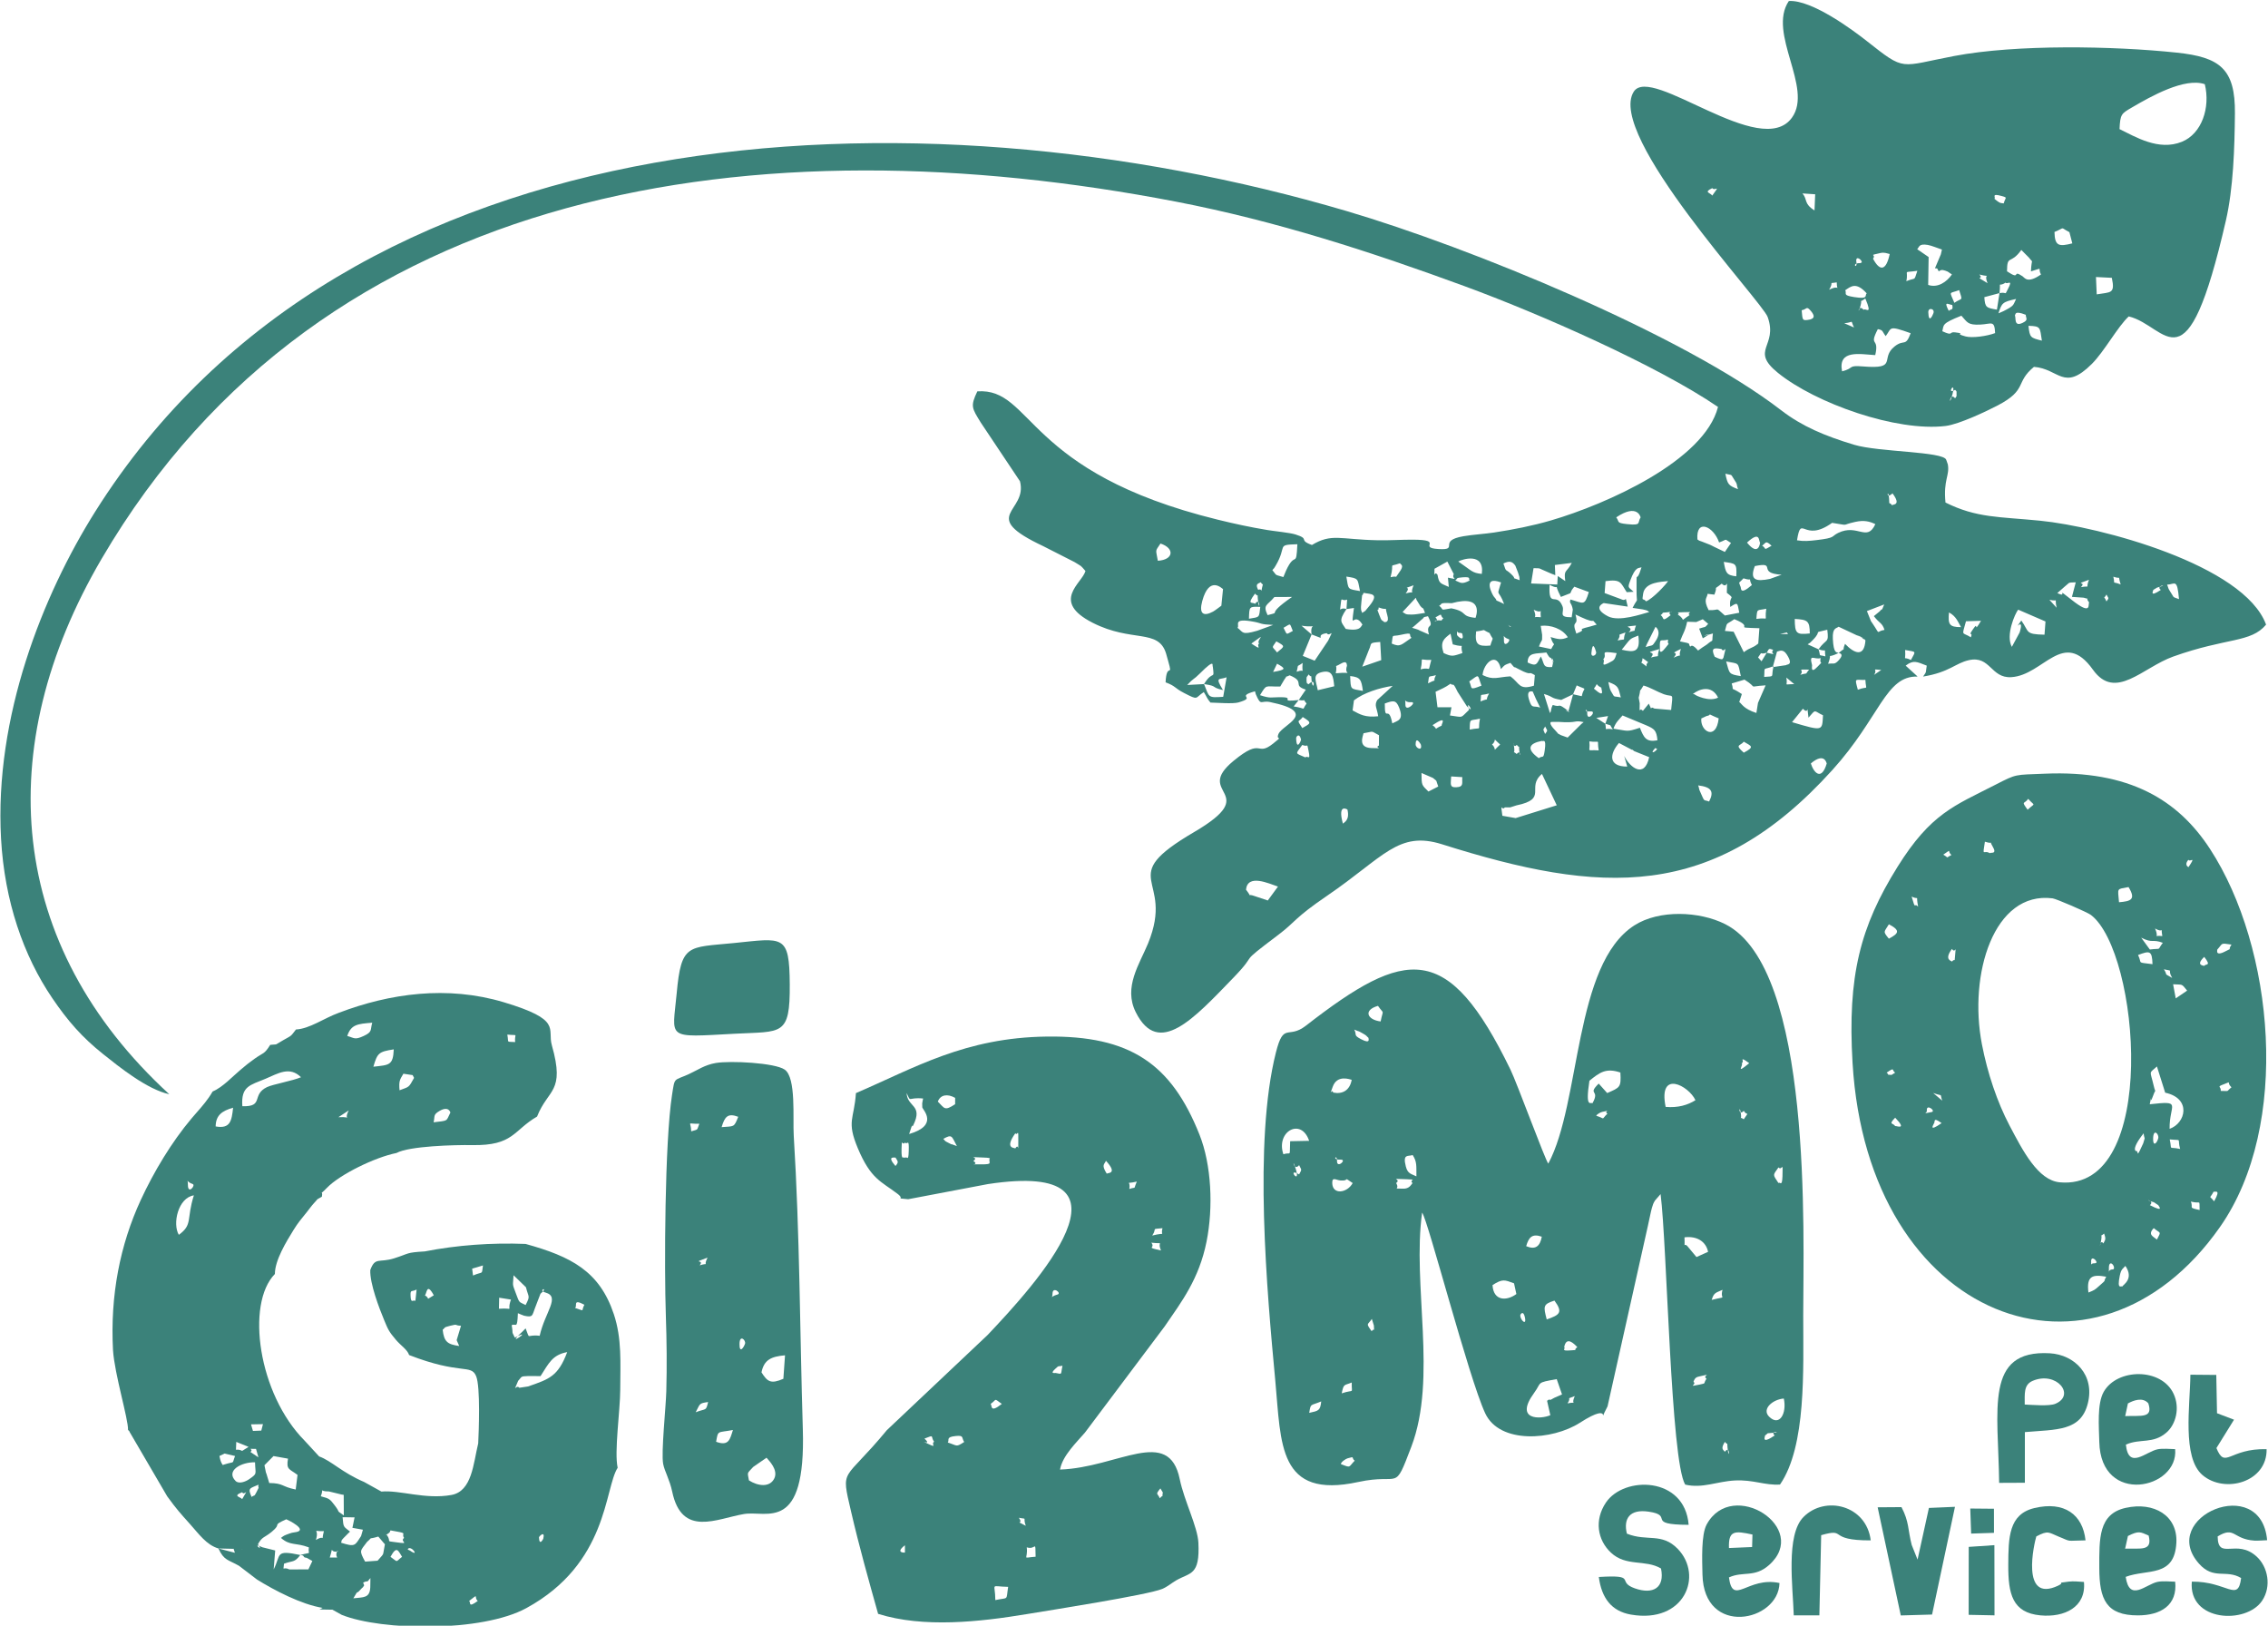 <?xml version="1.0" encoding="UTF-8"?>
<!DOCTYPE svg PUBLIC "-//W3C//DTD SVG 1.1//EN" "http://www.w3.org/Graphics/SVG/1.1/DTD/svg11.dtd">
<!-- Creator: CorelDRAW 2020 (64-Bit) -->
<svg xmlns="http://www.w3.org/2000/svg" xml:space="preserve" width="900px" height="645px" version="1.1" style="shape-rendering:geometricPrecision; text-rendering:geometricPrecision; image-rendering:optimizeQuality; fill-rule:evenodd; clip-rule:evenodd"
viewBox="0 0 900 645.23"
 xmlns:xlink="http://www.w3.org/1999/xlink"
 xmlns:xodm="http://www.corel.com/coreldraw/odm/2003">
 <defs>
  <style type="text/css">
   <![CDATA[
    .fil0 {fill:#3B827A}
   ]]>
  </style>
 </defs>
 <g id="Capa_x0020_1">
  <g id="_2426046211872">
   <path class="fil0" d="M304.12 578.561c1.044,1.208 4.705,4.826 3.105,8.193 -1.784,3.751 -6.583,3.051 -10.08,0.802 -0.611,-3.47 -0.886,-2.507 1.706,-5.348l5.269 -3.647zm-12.964 -204.272c-18.329,1.823 -20.883,0.165 -22.695,19.977 -1.678,18.315 -4.649,17.496 23.056,16.017 18.744,-1 21.979,1.1 21.83,-19.618 -0.141,-20.035 -2.552,-18.331 -22.191,-16.376zm-7.035 197.943c0.814,-4.742 0.459,-3.489 6.669,-4.674 -1.172,3.692 -1.63,6.534 -6.669,4.674zm-8.114 -11.715c1.813,-3.317 1.123,-3.544 4.934,-4.057 -0.91,3.762 -0.647,2.416 -4.934,4.057zm26.123 -15.833c0.991,-4.935 3.774,-6.297 9.337,-6.768l-0.653 9.318c-5.011,2.166 -6.32,1.174 -8.684,-2.55zm-8.726 -11.27c0.043,-3.997 2.624,-1.453 2.183,-0.091 -0.435,1.348 -2.225,4.169 -2.183,0.091zm-15.822 -31.213c2.201,-2.588 -3.907,-0.477 3.139,-3.072 -2.051,4.013 1.202,1.78 -3.139,3.072zm-3.356 -53.174c-0.071,-4.246 -2.071,-2.905 3.229,-3.006 -1.11,2.711 -0.189,2.091 -3.229,3.006zm12.077 -1.671c1.221,-4.105 2.408,-5.697 6.585,-4.1 -1.718,4.372 -1.584,3.66 -6.585,4.1zm-23.212 133.641c0.533,2.898 2.588,6.238 3.586,11.004 3.831,18.282 17.699,10.72 28.52,8.905 9.009,-1.513 24.607,7.854 23.336,-33.682 -1.2,-39.194 -1.189,-77.38 -3.603,-116.467 -0.428,-6.948 1.022,-22.981 -3.569,-26.221 -3.87,-2.729 -21.577,-3.618 -27.372,-2.641 -4.47,0.753 -7.28,2.858 -10.735,4.428 -6.066,2.753 -5.505,0.986 -6.632,8.203 -2.927,18.749 -3.108,69.036 -2.464,87.618 0.349,10.046 0.451,20.002 0.183,30.053 -0.17,6.398 -2.088,24.254 -1.25,28.8z"/>
   <path class="fil0" d="M645.657 608.698c-1.432,-5.863 1.022,-9.84 8.596,-8.738 10.533,1.532 -1.622,5.165 15.926,5.235 -1.517,-19.257 -25.672,-19.54 -32.86,-8.814 -4.631,6.911 -3.375,14.81 2.008,19.852 6.061,5.68 13.597,2.586 19.88,6.286 1.574,7.715 -3.174,10.411 -10.341,7.906 -7.718,-2.696 1.405,-5.488 -14.35,-4.53 1.106,8.376 5.05,13.587 12.732,14.922 21.31,3.706 28.859,-15.49 18.608,-26.071 -6.377,-6.582 -12.147,-2.802 -20.199,-6.048z"/>
   <path class="fil0" d="M803.588 557.453c0.03,-4.139 -0.514,-7.84 3.142,-9.399 9.462,-4.035 17.219,5.646 9.037,9.092 -2.481,1.046 -9.226,0.434 -12.179,0.307zm0.061 10.94c12.598,-1.1 22.158,-0.262 24.977,-11.347 2.885,-11.345 -5.26,-19.384 -15.111,-19.944 -26.038,-1.477 -20.394,22.353 -20.081,51.438l10.215 -0.047 0 -20.1z"/>
   <path class="fil0" d="M686.179 614.403c-0.261,-7.045 2.252,-6.892 9.329,-5.353l-0.144 4.956 -9.185 0.397zm-0.008 11.67c5.624,-2.591 10.143,0.229 15.952,-4.943 16.528,-14.713 -14.612,-34.669 -24.777,-16.102 -2.242,4.099 -1.803,14.084 -1.684,19.872 0.509,24.898 30.22,18.797 30.579,3.39 -12.658,-2.721 -18.525,9.355 -20.07,-2.217z"/>
   <path class="fil0" d="M844.557 609.628c4.348,-2.203 4.934,-1.609 8.226,-0.163 1.603,6.38 -3.141,4.975 -9.337,5.194l1.111 -5.031zm-0.888 16.226c8.48,-3.258 19.413,0.442 20.118,-13.586 0.537,-10.725 -8.869,-16.311 -20.128,-13.805 -10.823,2.408 -10.485,12.153 -10.469,23.885 0.014,12.45 2.766,18.809 15.362,18.788 9.102,-0.017 15.726,-4.087 14.764,-13.367 -2.104,-0.071 -4.988,-0.353 -6.999,0.064 -4.664,0.967 -11.158,8.184 -12.648,-1.979z"/>
   <path class="fil0" d="M844.554 557.018c2.061,-1.139 5.829,-2.682 8.095,-0.042 2,6.069 -2.863,4.79 -9.179,5.066l1.084 -5.024zm-0.811 16.341c5.741,-2.545 10.734,-0.119 16.135,-4.815 3.662,-3.183 5.457,-9.703 2.793,-15.387 -4.85,-10.346 -22.35,-10.131 -27.708,-0.782 -2.711,4.727 -1.909,13.909 -1.773,19.925 0.571,25.433 31.599,18.734 30.108,2.851 -2.013,-0.061 -5.064,-0.322 -6.976,0.068 -4.648,0.949 -11.544,8.283 -12.579,-1.86z"/>
   <path class="fil0" d="M880.176 609.796c6.901,-4.212 5.916,1.094 14.61,1.67 1.286,0.086 3.632,-0.126 5.029,-0.165 -2.381,-26.801 -43.521,-9.161 -27.023,9.333 5.845,6.551 10.691,2.092 16.696,5.672 -1.205,9.906 -5.55,1.286 -19.571,1.434 -1.393,15.949 21.626,17.052 27.934,7.54 3.764,-5.678 2.299,-13.367 -2.193,-17.483 -8.004,-7.335 -15.371,1.743 -15.482,-8.001z"/>
   <path class="fil0" d="M758.724 613.185c-1.581,-6.086 -0.954,-9.106 -4.061,-15.018l-9.458 0.071 9.18 42.924 12.42 -0.36 9.094 -42.755 -10.342 0.446 -4.509 20.501 -2.324 -5.809z"/>
   <path class="fil0" d="M808.191 609.796c4.795,-2.54 4.875,-1.538 8.955,0.114 5.334,2.159 2.425,1.561 10.58,1.454 -1.105,-10.284 -8.432,-15.656 -20.296,-12.827 -10.208,2.433 -10.316,11.675 -10.37,22.545 -0.059,11.562 1.641,18.989 12.731,20.045 9.589,0.915 18.25,-3.289 17.305,-13.259 -1.837,-0.108 -4.18,-0.376 -6.006,-0.139 -5.773,0.751 -1.019,0.1 -4.288,1.63 -15.036,7.041 -9.411,-17.018 -8.611,-19.563z"/>
   <path class="fil0" d="M886.671 563.467l-6.75 -2.569 -0.29 -15.197 -10.282 -0.089c-0.098,12.13 -3.396,32.842 4.817,39.843 8.792,7.494 25.701,2.831 25.439,-10.29 -14.954,-0.379 -16.373,8.165 -19.923,-0.43l6.989 -11.268z"/>
   <path class="fil0" d="M722.786 609.301c10.608,-3.017 2.017,2.156 19.67,2.067 -1.697,-13.999 -18.151,-17.977 -26.736,-9.238 -7.017,7.145 -4.175,27.61 -3.82,38.985l10.17 0.012 0.716 -31.826z"/>
   <polygon class="fil0" points="781.338,640.914 791.592,641.121 791.548,613.263 781.361,613.95 "/>
   <polygon class="fil0" points="782.32,608.671 791.383,608.377 791.37,598.809 781.967,598.722 "/>
   <g>
    <path class="fil0" d="M70.821 490.095c-2.598,-4.414 -0.279,-14.724 5.982,-15.666 -3.036,9.552 -0.345,11.569 -5.982,15.666zm138.623 60.184l-3.452 0.519c-1.306,-1.573 -2.738,2.796 -0.466,-2.748 1.592,-1.672 0.775,-1.803 3.935,-1.904l4.96 0.017c3.251,-5.038 4.643,-8.43 10.579,-9.521 -3.609,9.64 -7.141,10.721 -15.556,13.637zm-75.483 65.51l-0.152 -0.389c-0.076,0.154 -0.139,0.299 -0.193,0.437 -1.144,2.919 2.205,2.271 -2.866,2.329 1.62,-5.24 -0.284,-1.993 2.866,-2.329 0.109,-0.011 0.224,-0.027 0.345,-0.048zm10.032 12.34c2.398,-1.21 1.039,0.514 2.891,-1.814l-0.056 3.675c-0.208,4.374 -2.7,3.904 -6.717,4.37 2.5,-4.224 0.594,-0.964 2.781,-3.401 1.35,-1.502 0.576,-0.27 1.511,-1.733l-0.41 -1.097zm-0.09 -20.993l-0.72 2.507c-2.472,3.754 -2.268,4.464 -7.934,2.651 0.514,-1.641 -0.148,-0.512 0.947,-1.83l1.874 -1.888c0.147,-0.147 0.49,-0.447 0.718,-0.686 -2.604,-2.134 -2.606,-1.5 -2.944,-5.718l4.754 0.067 -0.855 4.147 4.16 0.75zm1.64 4.838c2.726,-2.379 -0.139,-0.732 4.473,-2.122l1.933 2.278c0.126,0.141 0.431,0.539 0.691,0.763 -1.069,5.106 0.078,3.065 -2.913,6.544l-4.948 0.359c-2.512,-4.589 -1.919,-4.152 0.764,-7.822zm7.827 -2.827l-0.399 0.055c3.732,-1.803 -0.443,-2.19 4.302,-1.355 4.489,0.79 1.722,0.683 2.976,2.544 -1.978,1.515 2.959,2.554 -3.083,1.742 -4.738,-0.638 -1.641,0.079 -3.796,-2.986zm-58.652 12.31l7.102 5.423c6.767,4.232 17.645,9.935 26.102,11.281l-1.244 0.631 5.136 0.088 3.667 2.042c15.908,6.394 55.689,6.941 73.302,-2.672 32.511,-17.743 30.944,-47.466 36.249,-55.7 -1.41,-6.331 0.995,-22.69 1.018,-30.936 0.027,-10.614 0.715,-20.281 -2.548,-30.047 -5.694,-17.045 -16.924,-22.845 -35.016,-27.859 -13.583,-0.541 -27.292,0.48 -40.007,2.967 -7.679,0.454 -5.956,0.781 -12.177,2.744 -5.975,1.887 -7.535,-0.67 -9.482,4.667 -0.191,5.381 3.542,15.12 5.533,19.899 1.501,3.605 1.8,4.432 4.665,7.801 1.914,2.254 4.548,3.886 5.225,6.022 20.519,7.984 24.527,3.462 26.594,8.358 1.771,4.194 1.053,22.219 0.831,26.702 -1.941,7.938 -2.422,18.997 -10.639,20.476 -10.41,1.874 -20.403,-2.023 -27.786,-1.351l-6.853 -3.804c-8.889,-3.801 -12.941,-8.369 -17.868,-10.146l-5.725 -6.216c-18.453,-18.569 -23.458,-54.34 -11.841,-66.189 0.016,-5.501 4.571,-12.878 7.391,-17.446 1.817,-2.942 2.959,-4.229 5.308,-7.146 0.796,-0.99 2.025,-2.695 2.82,-3.519 2.307,-2.395 0.184,-0.825 3.134,-2.56 0.618,-3.184 -1.552,0.175 1.977,-3.488 5.119,-5.318 19.031,-12.147 27.642,-13.864 5.051,-2.771 23.202,-3.252 30.029,-3.134 16.496,0.283 16.254,-5.807 25.782,-11.328 4.333,-11.085 11.225,-9.444 5.863,-28.288 -1.889,-6.644 4.331,-10.077 -19.131,-17.096 -22.354,-6.688 -45.183,-3.525 -65.55,4.252 -5.881,2.149 -11.413,6.272 -16.888,6.574 -2.243,2.905 -1.552,2.254 -5.073,4.253 -4,2.268 -1.632,1.449 -5.157,1.851 -2.45,3.886 -2.471,2.859 -6.24,5.533 -2.484,1.764 -3.033,2.28 -5.578,4.388 -2.907,2.403 -7.039,6.925 -10.98,8.555 -0.06,0.062 -0.111,0.123 -0.155,0.181 -1.779,3.097 -3.891,5.505 -6.2,8.146 -0.15,0.2 -0.324,0.405 -0.551,0.632 -0.508,0.585 -1.027,1.182 -1.553,1.804 -7.887,9.358 -14.971,21.163 -20.15,32.376 -8.182,17.719 -12.158,37.729 -11.002,59.546 0.636,9.645 6.144,27.507 5.965,31.688 0.23,0.253 0.545,0.324 0.64,0.807l14.921 25.54c3.66,5.035 5.204,6.728 9.004,10.96 3.57,3.97 6.549,8.314 11.327,9.727l6.505 0.15 7.923 0.046 -8.393 -0.047 0.493 1.556 -6.528 -1.705c2.188,4.794 3.813,4.397 8.167,6.875zm103.279 -106.405l4.682 0.747c-1.944,5.276 1.845,3.167 -4.778,3.633l0.096 -4.38zm4.962 10.912c1.723,-0.905 2.202,1.943 2.465,-4.759 0.388,0.15 2.117,0.918 2.478,0.997 3.6,0.773 3.131,-0.045 4.359,-3.179l2.136 -5.555c3.689,-3.076 -1.493,-1.46 2.015,-0.453 5.94,1.704 -0.203,7.656 -2.34,17.155 -5.554,-0.69 -3.632,1.978 -5.579,-2.946l-1.236 1.261c-7.997,7.371 5.352,-1.961 -3.048,2.403 -1.522,-3.089 -0.524,-0.887 -1.25,-4.924zm5.67 -15.054c1.028,4.197 1.821,3.229 -0.136,7.045 -2.805,-1.45 -2.324,-0.492 -3.96,-4.873 -1.431,-3.832 -1.064,-2.596 -0.823,-6.937l4.919 4.765zm-60.574 -87.538c1.607,-5.471 2.133,-5.95 8.094,-6.882 -0.261,6.455 -1.879,6.18 -8.094,6.882zm16.153 4.441c-2.199,3.985 -1.843,3.43 -5.761,4.909 -0.337,-3.802 0.13,-4.163 1.529,-6.569l3.674 0.555 0.558 1.105zm-37.016 166.051c1.494,-3.854 -1.105,-1.832 3.201,-1.923 0.211,-0.005 4.087,1.048 4.935,1.196l0.827 0.132 -8.963 0.595zm-2.404 0.238c0.165,-0.099 0.593,-0.981 1.646,-0.438 -1.052,-0.544 -1.481,0.336 -1.646,0.438zm1.665 -0.429c0.103,0.055 0.214,0.124 0.33,0.209 -0.116,-0.086 -0.227,-0.154 -0.33,-0.209zm-2.617 25.872l-1.58 3.332 -7.534 0.024c-2.786,-1.374 -2.417,1.249 -2.154,-2.274 3.603,-1.333 4.072,-0.301 6.486,-3.457 -10.17,-2.137 -7.569,-0.184 -10.577,5.721l0.604 -7.519 -5.116 -1.277c-4.709,-2.36 0.956,2.463 -1.733,-1.202 1.663,-3.067 2.528,-2.51 5.485,-4.937 4.33,-3.552 -0.372,-2.2 5.761,-4.969 0.935,0.356 8.366,4.088 4.129,5.04l-1.843 0.306c-0.349,0.107 -0.707,0.202 -1.065,0.334 -2.256,0.834 -2.042,0.741 -3.33,1.724 3.751,3.241 5.674,1.719 11.074,3.752 -0.455,3.226 1.583,1.616 -3.389,3.027 0.448,0.191 1.059,-0.063 1.347,0.57 0.272,0.602 0.907,0.404 1.261,0.589 0.317,0.163 1.824,0.99 2.174,1.216zm12.379 -26.266l0.063 0.009 0.046 8.175c-3.536,-2.513 -0.937,-0.481 -3.608,-3.976 -1.99,-2.604 -2.106,-2.711 -5.524,-3.623l9.023 -0.585zm-9.432 0.603l0 0 0 0zm45.251 -79.785c-3.794,2.174 -1.084,1.397 -3.529,0 0.784,-0.497 0.635,-5.383 3.529,0zm-9.225 -0.038c-0.066,-2.345 0.507,-1.242 2.404,-2.246l-0.477 4.504c-0.949,-0.631 -1.824,1.385 -1.927,-2.258zm24.801 -7.812l-0.343 -2.725 4.289 -1.27c-0.586,4.012 0.285,2.16 -3.946,3.995zm-59.192 101.456c-1.325,5.125 1.007,1.03 -3.18,3.507 1.543,-4.943 -2.216,-3.356 3.18,-3.507zm-32.443 -15.45c0.854,1.717 3.069,-2.606 0,2.736 -0.755,-0.949 -3.982,-1.167 0,-2.736zm6.504 -2.994c-0.442,2.168 0.79,-0.225 -0.835,2.983 -1.027,2.031 -0.708,0.907 -1.918,1.895 -1.593,-3.6 -0.844,-3.332 2.753,-4.878zm-1.402 -8.884c0.111,4.929 1.082,4.294 -2.289,6.682 -1.503,1.062 -4.157,2.008 -5.426,0.731 -4.042,-4.072 2.237,-7.545 7.715,-7.413zm1.341 -1.969l-3.167 -2.129c1.609,-1.364 -2.154,-1.261 2.218,-1.225l0.949 3.354zm-6.45 -2.552c-3.086,-1.593 -2.408,1.636 -2.336,-3.578l4.875 1.984 -2.539 1.594zm-6.954 1.047l4.134 0.975c-1.364,3.516 0.253,1.928 -4.278,3.37 -0.354,-0.079 -0.434,0.735 -1.005,-0.412 -0.081,-0.166 -0.526,-0.827 -0.917,-2.958l2.066 -0.975zm28.208 14.278c-5.718,-1.137 -4.679,-2.508 -10.501,-2.579l-1.079 -3.554 -0.266 -0.725 -0.559 -2.79 3.6 -3.63 5.746 1.024c-0.766,4.438 0.489,3.972 3.784,6.454l-0.725 5.8zm-16.972 -23.251l-0.769 -2.608 4.749 -0.09 -0.665 2.562 -3.315 0.136zm85.815 67.475c4.208,-3.285 1.691,-1.513 3.431,0 -4.022,2.941 -2.652,0.532 -3.431,0zm-31.212 -17.509c2.464,-4.511 3.017,-2.551 4.596,0 -2.841,2.173 -1.358,2.262 -4.596,0zm6.879 -3.119c1.338,-1.655 4.913,3.534 0.846,0.635 -0.098,-0.069 -1.067,-0.362 -0.846,-0.635zm52.06 -4.594c-0.015,-0.415 2.551,-2.898 1.705,0.531 -0.019,0.074 -1.556,3.124 -1.705,-0.531zm-38.229 -82.423c1.185,-0.854 0.063,-0.837 2.953,-1.562 3.381,-0.847 1.485,-0.121 4.33,-0.011l-1.73 5.71 1.016 2.326c-4.546,-0.666 -6.024,-1.554 -6.569,-6.463zm52.536 -8.658c1.095,-0.674 -1.135,-3.839 3.719,-1.252 -1.484,2.685 0.586,2.625 -3.719,1.252zm-125.681 59.306l0.186 -1.195 -0.186 1.195zm-27.983 -108.079c-0.007,-2.99 -0.986,-1.379 1.92,-0.365 1.246,0.435 -1.908,4.317 -1.92,0.365zm59.742 -26.922l4.113 -2.693c-2.435,4.511 2.125,2.346 -4.113,2.693zm-48.731 3.668c0.053,-4.448 2.546,-6.182 6.922,-7.429 -0.55,5.205 -1.1,8.479 -6.922,7.429zm86.516 -1.635c0.587,-2.431 -0.281,-2.974 2.323,-4.494 3.733,-2.184 4.33,0.613 4.342,0.619 -1.812,3.637 -0.648,3.123 -6.665,3.875zm-75.923 -6.395c-0.585,-8.015 3.134,-8.329 9.129,-10.855 5.014,-2.111 9.62,-5.136 14.16,-0.643 -3.312,1.428 -11.226,2.818 -13.515,3.928 -6.309,3.054 -1.015,7.868 -9.774,7.57zm105.184 -28.42c4.807,0.515 2.733,-0.738 3.108,2.971 -3.757,-0.301 -2.429,0.575 -3.108,-2.971zm-63.537 0.543c1.533,-4.601 4.128,-4.792 9.914,-5.259 -0.837,2.914 0.19,3.608 -3.396,5.267 -3.591,1.66 -3.672,0.784 -6.518,-0.008z"/>
   </g>
   <path class="fil0" d="M394.952 635.064c-0.027,-7.064 -2.344,-5.389 5.091,-5.252 -0.901,5.686 0.399,4.09 -5.091,5.252zm12.474 -20.936c3.747,1.23 3.375,-3.412 3.521,3.725 -5.777,0.424 -2.94,1.338 -3.521,-3.725zm-48.355 -0.834l0 2.922c-0.005,-0.006 -4.1,0.265 0,-2.922zm45.231 -10.892c3.696,0.713 1.394,-0.546 2.733,3.174 -5.03,-2.617 -0.605,-0.037 -2.733,-3.174zm56.17 -11.663l0.966 1.612c-0.489,3.065 0.575,0.244 -1.206,2.307 -0.861,-2.175 -1.912,-1.264 0.24,-3.919zm-93.661 -19.76c4.257,-1.714 2.265,-0.889 3.846,1.254 -1.426,0.819 1.508,2.701 -2.444,0.807 -4.427,-2.12 2.131,1.176 -1.402,-2.061zm15.779 1.338c-3.354,2.158 -2.537,1.472 -6.515,0.209 0.782,-1.009 -0.962,-2.172 3.164,-2.58 3.361,-0.333 2.205,0.621 3.351,2.371zm10.491 -15.112c2.659,-1.799 1.047,-2.441 4.441,0 -4.848,3.858 -3.764,0.57 -4.441,0zm28.531 -15.135c-0.813,3.631 0.122,3.389 -2.609,2.881 -0.052,-0.156 -2.876,0.648 -0.057,-1.847 1.415,-1.255 0.587,-0.639 2.666,-1.034zm-3.951 -28.69c0.05,-3.013 3.796,-0.075 1.952,0.418 -3.408,0.917 -1.996,2.231 -1.952,-0.418zm39.224 -20.157c5.773,0.643 2.056,-0.944 3.849,3.08 -6.567,-1.43 -2,-0.739 -3.849,-3.08zm4.416 -5.763c-0.946,3.613 1.977,1.395 -4.067,2.928 2.122,-3.157 -0.756,-2.414 4.067,-2.928zm-10.178 -18.492c-1.553,3.584 0.063,1.872 -2.985,2.937 0.714,-3.717 -2.178,-1.738 2.985,-2.937zm-12.253 -8.256c4.867,5.333 0.625,4.715 0.319,5.113 -2.271,-3.572 -0.901,-3.664 -0.319,-5.113zm-83.556 -1.286c1.051,1.665 1.311,1.804 0,3.358 -3.77,-4.314 -0.105,-3.179 0,-3.358zm30.895 1.363c2.771,-1.828 -3.884,-1.613 3.985,-1.364 4.507,0.141 1.509,0.621 2.579,1.364 -0.733,0.498 1.631,1.415 -3.593,1.333 -6.291,-0.096 -0.01,0.509 -2.971,-1.333zm-25.634 -3.874c-0.137,4.585 -0.734,1.647 -1.504,2.673 -0.6,-0.84 -1.466,1.611 -1.345,-3.637 0.11,-4.758 0.178,-0.955 1.345,-2.476 0.997,1.138 1.67,-2.17 1.504,3.44zm43.497 -3.784c-0.112,5.543 0.358,0.16 -1.186,2.669 -0.298,-0.321 -4.446,0.217 0,-6.007 0.897,1.269 1.31,-2.766 1.186,3.338zm-29.783 -1.109c3.6,-2.034 3.289,-1.036 5.4,2.852 -4.471,-1.726 -0.084,0.337 -3.298,-1.26 -2.044,-1.014 -1.008,-0.612 -2.102,-1.592zm4.704 -13.774c-4.297,2.853 -4.154,1.623 -6.868,-1.024 1.016,-2.779 3.864,-3.188 6.875,-1.483l-0.007 2.507zm-13.041 1.256c0.201,0.995 6.73,7.079 -5.219,10.592 1.893,-6.031 0.784,-1.767 1.627,-3.477 4.043,-8.202 -2.409,-7.114 -2.622,-12.821 1.857,4.073 0.277,1.571 6.537,2.194 -0.044,0.413 -0.35,1.628 -0.358,1.926l0.035 1.586zm-26.34 -5.647c-0.703,10.448 -3.813,10.993 0.749,21.868 5.171,12.335 9.296,13.158 15.773,18.1 3.197,2.442 -1.466,1.527 4.22,2.14l31.677 -6.012c64.346,-9.774 18.388,40.363 -0.183,59.935l-39.932 37.709c-17.389,21.08 -18.378,14.426 -14.245,32.261 3.265,14.102 6.956,27.161 10.747,40.673 17.995,5.658 40.313,3.2 59.005,0.103 9.324,-1.544 48.051,-7.607 53.827,-10.012 1.957,-0.814 3.78,-2.387 5.441,-3.348 5.666,-3.277 9.503,-1.836 8.869,-14.983 -0.305,-6.317 -5.651,-16.671 -7.402,-25.213 -4.34,-21.16 -24.511,-4.61 -47.523,-3.813 0.966,-5.504 6.521,-10.733 9.904,-14.686l31.67 -42.178c6.695,-9.769 13.612,-18.755 16.585,-33.59 2.73,-13.633 1.967,-30.499 -2.799,-42.472 -11.239,-28.233 -27.618,-39.339 -60.594,-38.927 -32.531,0.406 -52.421,12.408 -75.789,22.445z"/>
   <path class="fil0" d="M537.608 579.744c-2.527,2.545 -1.366,2.982 -5.494,1.335 0.104,-0.879 1.952,-2.064 2.659,-2.276 3.145,-0.931 1.356,-0.151 2.835,0.941zm148.003 -5.186c0.588,6.08 1.257,-1.427 -1.053,1.634 -0.753,-0.871 -1.725,-1.167 0,-3.924 1.434,1.82 0.762,-0.712 1.053,2.29zm14.884 -4.83c1.648,-1.071 0.124,-0.781 2.463,-0.994 5.272,-0.48 -0.977,-1.062 1.381,0.994 -5.718,3.882 -3.63,0.126 -3.844,0zm7.46 -14.654c1.271,5.906 -1.748,11.295 -5.846,7.18 -3.041,-3.05 1.5,-6.86 5.846,-7.18zm-188.4 5.684c0.67,-3.95 0.368,-2.688 4.763,-4.541 -0.379,3.687 -1.04,3.728 -4.763,4.541zm102.548 -3.773c1.869,-2.824 -1.148,-1.349 2.891,-2.887 -1.891,4.05 1.572,2.019 -2.891,2.887zm-6.834 4.695c-3.672,1.65 -14.514,2.195 -6.418,-8.866 3.161,-4.317 0.575,-3.963 8.957,-5.447l2.106 6.082 -2.942 1.274c-0.666,0.282 -1.764,1.148 -1.966,0.815 -0.169,-0.281 -0.663,0.251 -1.03,0.431l1.293 5.711zm-78.833 -12.966c-0.135,4.863 1.296,2.511 -3.978,4.297 0.802,-3.965 0.937,-3.044 3.978,-4.297zm140.846 -1.526c-1.464,2.107 0.143,1.724 -2.753,2.341 -5.282,1.122 -0.876,0.003 -2.433,-1.087 0.587,-1.794 1.36,-1.922 2.639,-2.211 5.478,-1.239 0.539,-0.253 2.547,0.957zm-53.992 -11.229c-4.242,0.349 -1.753,-0.727 -2.521,-1.292 0.89,-4.523 3.945,-1.322 5.214,0 -1.978,1.466 0.87,1 -2.693,1.292zm-78.064 -9.867c0.16,3.08 0.15,0.692 -0.877,2.278 -2.433,-3.416 -1.615,-2.33 0.064,-4.898 0.113,0.293 0.811,2.593 0.813,2.62zm58.112 -3.948c-0.013,-0.564 1.152,-2.164 1.779,0.447 0.95,3.952 -1.737,1.372 -1.779,-0.447zm10.506 1.534c-1.372,-5.248 -1.496,-6.042 3.07,-7.477 3.503,4.793 2.024,5.692 -3.07,7.477zm65.481 -7.751c0.87,-2.978 1.674,-2.801 4.302,-4.003 -1.23,4.259 2.512,2.283 -4.302,4.003zm-78.464 -6.582l0.931 4.25c-3.782,2.799 -9.095,2.884 -9.467,-3.545 3.996,-2.569 4.739,-2.099 8.536,-0.705zm77.031 -12.5l-4.602 2.072 -3.164 -3.791c-2.217,-2.933 -1.362,1.864 -1.601,-4.036 4.886,-0.607 8.524,1.617 9.367,5.755zm-72.21 -2.248c1.011,-3.435 2.293,-5.124 6.202,-3.757 -0.707,3.851 -2.524,5.311 -6.202,3.757zm-45.103 -25.044c-0.503,0.477 -1.158,2.348 -3.848,2.229 -4.561,-0.202 -1.012,0.494 -2.672,-2.229 2.396,-1.778 -3.584,-1.768 3.904,-1.534 5.109,0.158 0.96,0.229 2.616,1.534zm-28.646 -1.036c4.128,0.332 0.6,-1.877 4.885,1.036 -2.145,3.952 -7.976,4.816 -8.119,0.031 -0.079,-2.649 1.474,-1.21 3.234,-1.067zm175.489 -1.608c-0.155,4.43 -1.016,1.933 -1.583,2.647 -2.438,-3.635 -2.206,-3.008 0,-6.222 1.459,1.616 1.818,-3.174 1.583,3.575zm-191.868 -0.801c-5.169,-3.028 0.557,4.481 -1.222,-1.768 -1.756,-6.18 -1.096,0.986 1.222,-1.905 0.779,1.884 1.325,1.39 0,3.673zm45.069 -7.681c1.77,2.735 1.437,4.327 1.485,8.466 -2.041,-1.031 -3.428,-0.937 -4.193,-3.904 -1.358,-5.26 0.952,-3.899 2.708,-4.562zm-30.028 2.362c0.095,-3.01 -2.36,-0.348 1.381,-0.536 2.783,-0.136 -1.483,3.729 -1.381,0.536zm-21.301 -2.677c-3.057,-9.065 7.099,-14.678 10.231,-5.323l-7.534 0.154c-0.314,6.81 0.562,4.087 -2.697,5.169zm182.775 -17.221c1.368,2.334 2.326,-0.282 0,3.334 -2.305,-1.516 -0.775,0.923 -1.126,-1.96 -0.604,-4.965 -1.33,1.178 1.126,-1.374zm-54.139 1.115c-2.728,2.623 -0.495,2.05 -4.429,0.835 0.106,-0.463 1.605,-1.401 2.425,-1.554 4.336,-0.819 0.262,-0.397 2.004,0.719zm23.117 -2.686c-3.05,-14.985 9.189,-8.407 11.832,-2.66 -3.055,1.941 -6.98,3.085 -11.832,2.66zm-131.964 -5.69c-0.563,-1.913 -1.832,2.401 -0.218,-2.236 1.752,-5.042 6.912,-2.951 7.558,-2.823 -0.752,4.22 -3.702,5.811 -7.34,5.059zm101.704 -4.683c4.125,-3.364 6.616,-5.171 12.291,-3.273 0.337,5.942 -0.109,5.898 -5.233,8.155l-3.363 -3.76c-4.737,4.696 0.741,2.148 -2.503,7.832 -0.639,-0.656 -2.918,2.312 -1.192,-8.954zm60.424 -6.976c1.433,-0.535 -1.482,-3.221 3.019,0 -5.882,4.825 -2.017,0.604 -3.019,0zm-148.099 -10.018c-0.198,0.093 1.139,2.677 -3.055,0.451 -3.066,-1.628 -1.474,-1.563 -2.62,-3.776 2.777,1.229 0.855,0.121 3.357,1.518 1.775,0.993 1.291,0.914 2.318,1.807zm3.739 -12.732c2.563,3.658 2.072,1.058 1.058,6.187 -5.319,-0.644 -7.024,-4.502 -1.058,-6.187zm17.527 82.057c2.356,3.042 18.418,65.378 25.031,79.627 5.739,12.368 26.742,10.736 37.57,3.796 14.533,-9.32 6.2,2.556 11.003,-6.513l16.021 -71.673c0.356,-1.444 1.206,-5.881 1.581,-7.074 0.513,-1.63 0.435,-1.571 1.21,-2.928l2.242 -2.584c2.599,20.256 4.003,105.682 9.77,115.303 6.799,1.619 12.705,-1.282 19.712,-1.637 7.388,-0.375 11.845,2.004 17.932,1.611 10.498,-15.28 9.21,-45.623 9.21,-67.062 0,-31.904 3.931,-137.78 -30.979,-155.357 -10.227,-5.149 -26.206,-5.814 -36.058,0.498 -24.106,15.446 -21.164,70.297 -34.157,94.546 -1.23,-1.382 -12.398,-31.92 -15.032,-37.33 -24.849,-51.043 -41.382,-48.333 -81.237,-17.381 -7.091,5.507 -8.759,-1.692 -11.867,10.631 -8.95,35.491 -3.541,94.958 -0.233,130.294 2.348,25.107 1.039,47.064 32.942,40.152 17.069,-3.697 14.009,4.484 21.047,-13.972 10.417,-27.314 0.298,-64.362 4.292,-92.947z"/>
   <path class="fil0" d="M842.295 510.635c-0.351,-0.489 -2.167,1.53 -0.981,-4.271 0.576,-2.824 1.276,-2.792 2.232,-3.928 3.59,5.233 -1.065,7.556 -1.251,8.199zm-13.419 2.359c-0.849,-6.684 1.702,-7.226 7.059,-6.275 -1.54,2.784 0.668,0.545 -2.888,3.746 -1.668,1.501 -1.822,1.598 -4.171,2.529zm8.13 -9.633c-0.077,-3.577 2.365,-1.343 1.989,0.125 -0.003,0.011 -0.138,0.257 -0.159,0.265 -0.028,0.01 -0.385,0.083 -0.43,0.084 -2.262,0.066 -1.325,2.969 -1.4,-0.474zm-7.052 -2.502c-0.187,-3.201 3.122,0.132 1.812,0.478 -0.027,0.008 -0.376,0.054 -0.42,0.052 -2.095,-0.088 -1.254,1.789 -1.392,-0.53zm5.141 -11.256c0.89,2.312 0.385,2.584 -0.312,3.925 -1.362,-2.319 -1.72,3.997 -0.795,-1.634 0.505,-3.068 -1.334,-0.254 1.107,-2.291zm19.718 -2.167c2.68,2.304 3.077,1.017 1.252,4.55 -1.419,-1.254 -3.796,-1.918 -1.252,-4.55zm-1.531 -9.119c2.309,-2.01 -3.664,-2.633 1.636,-1.127l1.68 1.127c-0.106,0.065 2.919,3.242 -3.316,0zm16.268 -1.42c4.127,1.094 3.283,-1.181 3.462,3.346 -4.777,-1.036 -2.38,-0.715 -3.462,-3.346zm9.215 -0.098c-2.064,-2.712 -1.907,-0.522 -0.167,-3.884 0.252,0.47 3.165,-1.415 0.167,3.884zm-17.616 -24.577c5.252,0.564 2.866,-0.778 4.127,3.794 -4.954,-1.103 -3.086,0.961 -4.127,-3.794zm-6.598 -0.2c0.055,-4.502 2.46,-1.847 2.032,-0.231 -0.565,2.124 -2.069,3.33 -2.032,0.231zm-5.999 5.865c-0.163,-0.353 -0.461,-1.27 -0.472,-1.071 -0.015,0.231 -2.91,0.112 2.709,-7.019 0.293,2.92 0.808,0.712 -0.167,3.985l-1.437 3.064c-0.144,0.285 -0.387,0.717 -0.633,1.041zm-96.394 -14.283c5.049,5.231 0.251,3.065 0,3.345 -0.793,-1.385 -2.879,-0.384 0,-3.345zm18.428 2.157c-5.743,3.989 -2.892,0.202 -3.037,0.084 0.598,-0.458 -0.605,-2.759 3.037,-0.084zm-5.856 -5.008c-0.264,-2.893 3.79,0.28 1.871,0.618 -4.182,0.738 -1.756,0.632 -1.871,-0.618zm2.511 -6.96c4.21,1.553 2.497,-0.16 3.585,3.035l-3.585 -3.035zm118.412 -2.242c-2.439,1.974 -0.445,1.395 -4.258,1.428 0.261,-1.944 -1.993,-1.453 1.437,-2.728 3.184,-1.184 0.616,-0.81 2.821,1.3zm-29.588 -8.282l3.278 10.412c10.582,2.281 8.136,12.183 1.751,14.339 -0.129,-9.873 5.301,-11.215 -7.879,-9.746 1.455,-7.042 -0.619,2.134 1.468,-3.736 0.998,-2.815 0.909,-0.124 0.073,-3.737 -1.424,-6.151 -2.031,-4.526 1.309,-7.532zm-107.296 2.458c3.497,-2.382 1.866,-0.922 3.387,0l-1.439 0.902c-2.595,-0.249 -0.492,0.285 -1.948,-0.902zm37.818 -11.27c-5.367,-27.818 4.71,-60.863 28.06,-57.91 1.442,0.184 13.748,5.484 15.192,6.575 19.372,14.663 27.333,109.823 -12.355,106.133 -8.639,-0.804 -14.636,-12.485 -19.949,-22.59 -4.863,-9.253 -8.719,-20.66 -10.948,-32.208zm75.899 -23.805c3.993,0.255 3.207,-0.386 5.568,2.518l-4.522 3.08 -1.046 -5.598zm-3.652 -5.935c4.299,0.939 1.062,-0.415 3.284,3.419 -3.838,-2.22 -1.432,-0.557 -3.284,-3.419zm16.01 -4.939c2.975,3.849 0.6,2.574 0,3.592 -0.116,-0.179 -3.673,-0.079 0,-3.592zm-100.151 -3.164c1.459,2.228 1.686,-2.428 1.239,2.719 -0.269,3.132 0.079,0.74 -1.239,2.305 -0.228,-0.328 -3.237,-0.666 0,-5.024zm73.875 2.419c4.716,-1.778 5.541,-1.765 5.746,3.64 -6.617,-0.884 -3.922,0.017 -5.746,-3.64zm31.447 -2.14c2.403,-2.643 1.104,-2.639 5.646,-1.994 -1.852,2.935 0.734,0.975 -1.79,2.367 -4.996,2.752 -3.721,-0.292 -3.856,-0.373zm-30.198 -4.745c4.671,2.384 4.356,0.43 8.584,2.043 -2.491,3.312 -0.145,2.027 -5.152,2.662l-3.432 -4.705zm8.385 -0.625c-4.196,-0.468 -0.94,1.368 -2.892,-3.017 3.857,2.193 2.127,-1.453 2.892,3.017zm-108.547 1.03c-2.512,-3.026 -1.871,-2.551 0,-5.706 4.8,2.493 3.784,3.677 0,5.706zm11.611 -12.721c-1.75,-1.837 -0.841,1.934 -2.579,-3.965 3.386,1.56 1.521,-1.249 2.579,3.965zm79.748 -1.739c-0.471,-5.84 -1.116,-5.094 3.785,-6.019 2.984,4.907 1.027,5.617 -3.785,6.019zm27.569 -13.927c-1.885,-1.08 -0.003,-2.93 0,-2.936 0.524,1.149 3.27,-1.932 0,2.936zm-97.331 -4.959c3.754,-2.546 1.317,-1.352 3.261,0.119 -2.596,1.296 -0.785,1.287 -3.261,-0.119zm19.499 -3.424c2.119,3.535 -0.731,2.35 -1.036,2.846 -2.512,-1.576 -2.958,1.974 -1.947,-4.567 4.317,1.385 1.218,-1.224 2.983,1.721zm14.207 -18.726c2.749,3.136 2.875,1.374 -0.219,4.325 -2.697,-3.711 -1.329,-2.075 0.219,-4.325zm6.61 -9.987c-12.075,0.513 -10.953,-0.06 -19.687,4.423 -16.175,8.299 -25.534,11.295 -38.786,32.534 -14.806,23.73 -19.91,43.282 -17.862,77.813 6.081,102.394 96.225,135.902 145.839,65.18 28.314,-40.36 21.472,-111.043 -3.909,-150.037 -12.697,-19.504 -32.032,-31.333 -65.595,-29.913z"/>
   <path class="fil0" d="M498.015 355.694c-3.865,-1.433 -0.504,1.328 -3.55,-2.593 0.633,-6.38 8.993,-2.464 12.684,-1.225l-4.042 5.521 -5.092 -1.703zm34.912 -28.798c-2.242,-8.255 1.768,-5.591 1.799,-5.595 1.033,4.309 -1.415,5.132 -1.799,5.595zm68.578 -2.199l-5.272 -0.92c-0.827,-5.958 -0.233,-1.715 0.944,-3.323l2.149 -0.011 2.487 -0.792c12.777,-2.621 3.685,-7.079 10.137,-12.479l5.87 12.442 -16.315 5.083zm76.792 -6.58c-2.48,-0.954 -1.535,0.615 -3.655,-4.143 -0.112,-0.255 -0.278,-0.527 -0.355,-1.108 -0.076,-0.597 -0.221,-0.766 -0.345,-1.146 5.246,0.633 6.441,2.378 4.355,6.397zm-109.619 -9.355c2.033,1.683 0.963,0.506 2.1,3.405l-3.898 1.987c-2.753,-2.722 -2.69,-2.351 -2.757,-7.366l4.555 1.974zm7.224 -0.6l4.427 0.275c-0.214,2.323 0.764,3.883 -2.46,4.023 -2.756,0.118 -2.055,-1.456 -1.967,-4.298zm142.784 -5.15c5.478,-4.624 6.201,-0.078 6.311,0 -2.07,7.048 -5.146,3.738 -6.311,0zm-106.736 -8.964c0.284,0.52 1.865,-1.517 1.091,3.802 -0.539,3.708 -0.72,1.782 -2.344,3.061 -5.069,-3.605 -4.002,-5.856 1.253,-6.863zm-92.653 3.964c0.908,4.277 -0.53,1.607 -1.239,2.613 -4.098,-1.87 -4.172,-1.029 -1.251,-4.961 2.517,1.091 1.72,-1.276 2.49,2.348zm129.233 0.087l5.98 2.409c-1.865,8.66 -7.641,4.132 -9.91,-0.474l1.197 4.215c-7.468,0.036 -7.149,-4.914 -3.274,-9.359l5.142 2.705c0.132,-0.255 0.575,0.336 0.865,0.504zm-45.596 -0.343c0.455,4.611 0.846,-0.852 -1,1.504 -2.299,-1.884 -0.692,0.793 -0.977,-2.185 -0.463,-4.842 -0.616,0.541 0.977,-1.449 1.656,2.054 0.697,-0.93 1,2.13zm89.135 0.975c-3.828,-3.358 -1.374,-2.568 0,-4.36 2.99,1.783 4.484,1.98 0,4.36zm-34.378 -1.431c-1.238,1.629 -3.003,1.88 -0.734,-0.429l0.734 0.429zm-26.921 -3.052c4.816,0.703 2.857,-1.401 3.703,3.577 -5.302,-0.364 -3.217,1.128 -3.703,-3.577zm-38.646 1.251c2.282,-1.847 -0.378,-3.211 3.23,0 -3.627,3.329 -0.945,2.017 -3.23,0zm-30.32 0c0.027,-3.684 2.046,-0.048 2.048,-0.045 0.781,2.896 -2.057,1.487 -2.048,0.045zm-20.686 -4.478c4.501,-0.721 2.476,-1.132 6.139,0.785l-0.035 4.097c-2.179,1.022 2.931,1.184 -2.97,0.997 -5.492,-0.176 -3.355,-4.715 -3.134,-5.879zm-26.746 1.974c-0.018,-0.693 1.268,-2.309 1.936,0.474 0.098,0.405 -1.806,4.802 -1.936,-0.474zm98.829 -1.687c-1.068,-2.407 -0.681,-1.431 0,-2.989 0.741,1.657 1.337,1.298 0,2.989zm44.595 2.493c-4.501,0.896 -5.42,-1.078 -6.972,-4.962 -5.532,1.841 -4.686,1.174 -10.493,0.376 0.955,-2.672 2.131,-3.49 3.61,-5.255l9.327 3.88c3.241,1.422 4.14,1.911 4.528,5.961zm-20.69 -6.543c3.134,1.084 1.177,-0.229 3.002,2.218 -3.792,-0.776 -2.395,1.303 -3.002,-2.218zm-49.768 -2.024c-1.087,5.36 1.379,3.196 -4.065,4.334 0.106,-4.755 -0.036,-3.335 4.065,-4.334zm94.77 -0.114c-0.971,9.021 -7.417,5.156 -6.901,0.035l2.007 -0.936c3.053,-0.561 -1.036,-1.535 4.894,0.901zm-64.849 4.795c-2.885,-2.945 -1.732,-3.269 -1.718,-3.381l2.885 -0.027c8.076,0.593 5.908,-0.822 10.084,0.107 -0.268,0.236 -0.652,0.502 -0.843,0.657l-5.521 5.464c-0.158,-0.05 -2.673,-0.95 -2.7,-0.967 -2.46,-1.466 -0.129,0.247 -2.187,-1.853zm-48.756 -2.104c6.477,-4.303 3.231,-0.133 3.665,0.176 -3.802,1.666 -1.005,1.761 -3.665,-0.176zm-51.696 1.161c-2.471,-3.752 -1.437,-2.131 0.18,-4.386 3.878,2.371 3.13,2.487 -0.18,4.386zm200.95 -4.136c3.163,-3.684 1.96,-2.657 5.757,-0.949 -0.369,6.2 0.218,6.445 -12.292,2.732l4.315 -5.324c2.787,2.939 1.261,-3.375 2.22,3.541zm-80.651 2.422l-3.596 -2.327 4.675 -0.727 -1.079 3.054zm-7.189 -4.279c0.097,-2.501 -2.145,-0.308 1.301,-0.626 2.825,-0.26 -1.45,4.481 -1.301,0.626zm-77.38 4.125c-1.501,-7.817 -3.002,0.094 -2.982,-7.882 3.241,-1.18 4.457,-1.587 5.711,1.657 1.946,5.032 -0.605,5.085 -2.729,6.225zm25.913 -12.55l3.636 5.671c3.903,4.186 -0.852,-3.703 0.929,1.5 -3.736,3.493 -1.918,2.969 -7.587,2.243l0.602 -3.265 -5.557 0.007 -0.763 -6.149c2.646,-1.308 3.462,-1.469 5.934,-3.197 1.404,1.275 0.614,-1.308 2.806,3.19zm-63.057 3.289c3.795,0.602 0.937,-1.121 3.12,1.379 -2.256,3.095 0.382,1.94 -5.133,1.157l2.013 -2.536zm135.358 1.283l-0.397 -2.205c1.295,-5.188 -0.49,-0.748 1.897,-4.843 2.57,0.689 5.44,2.488 8.09,3.458 3.772,1.379 3.665,-1.228 2.885,6.258l-6.605 -0.566c-2.378,-1.428 -0.381,2.006 -2.255,-1.96l-2.357 2.87c-1.529,-1.762 -1.331,2.115 -1.258,-3.012zm-93.003 0.623c0.052,-3.482 -1.034,-0.831 2.265,-1.064 2.654,-0.19 -2.31,4.201 -2.265,1.064zm66.556 -4.199l-1.83 6.704c-3.672,-1.601 3.407,2.273 -1.435,-1.095 -3.089,-2.148 -1.283,-0.255 -4.811,-1.359 -0.64,1.186 -0.687,2.391 -0.748,2.537 -0.061,0.144 -0.287,0.575 -0.344,0.694l-2.396 -7.595c4.391,1.305 2.115,1.516 6.866,2.36l4.698 -2.246zm-16.026 -1.091c0.96,2.306 1.579,3.665 2.972,6.377 -2.883,-0.958 -3.237,0.71 -4.425,-3.136 -1.309,-4.242 1.394,-3.177 1.453,-3.241zm-17.321 0.778c-2.175,3.867 1.106,1.305 -3.41,3.16 0.575,-3.733 -0.866,-1.998 3.41,-3.16zm80.904 0.228c2.187,-1.862 7.413,-3.92 10.004,1.422 -3.653,1.83 -9.04,-1.006 -9.074,-1.09 -0.157,-0.383 -0.624,-0.212 -0.93,-0.332zm-47.557 0.085l1.435 -3.513c4.669,2.121 2.786,0.247 2.003,4.28l-3.438 -0.767zm-108.911 2.293c-8.248,0.893 -1.42,-1.011 -6.535,-1.11 -4.784,-0.091 -4.393,0.642 -8.833,-0.821 2.802,-4.55 1.792,-3.324 8.019,-3.426 0.17,-0.214 0.335,-0.575 0.418,-0.711l1.301 -2.184c1.737,-2.207 -0.85,-0.19 2.036,-1.556 6.474,2.64 0.811,3.927 6.42,5.678l-2.826 4.13zm182.31 1.139l-0.632 3.99c-5.185,-1.663 -5.71,-3.599 -6.803,-4.353l1.032 -3.154c-5.343,-3.533 -2.838,-0.427 -4.028,-4.202l5.068 -1.522c5.961,3.72 0.496,2.733 8.399,2.268l-3.036 6.973zm-62.139 -6.022c-0.312,0.309 1.944,4.701 -2.994,0.36 2.154,-2.812 -0.1,-1.86 2.994,-0.36zm-98.248 5.009c3.899,-3.027 10.115,-4.976 15.379,-5.752l-6.143 5.639c-1.261,2.233 -0.083,3.119 0.39,6.423 -5.27,0.532 -7.15,-0.699 -10.167,-2.318l0.541 -3.992zm105.936 -1.166c-3.441,-0.724 -2.142,0.384 -3.915,-2.479 -0.533,-0.858 -0.739,-2.389 -1.043,-3.638 4.174,1.459 3.929,2.29 4.958,6.117zm94.093 -3.051c-1.36,-5.022 -1.155,-3.753 2.992,-3.908 0.244,4.686 1.437,2.189 -2.992,3.908zm-25.249 -2.221c-4.641,-0.021 -2.412,1.054 -3.132,-2.608l3.132 2.608zm-129.007 -1.075c4.243,-2.995 3.132,-2.903 4.855,1.673 -5.099,2.012 -3.543,1.061 -4.855,-1.673zm-47.269 -2.138c4.118,0.435 4.44,1.477 5.049,5.903 -5.096,-0.942 -4.801,-0.267 -5.049,-5.903zm-58.012 3.19c5.78,0.855 2.451,1.232 7.525,2.375 -3.422,-5.583 -1.347,-3.932 1.429,-5.071l-1.346 7.748c-6.257,0.431 -5.443,0.225 -7.608,-5.052zm92.046 -3.544c-1.917,3.831 1.734,0.76 -3.134,3.255 0.561,-3.656 -0.143,-2.28 3.134,-3.255zm-45.375 -1.18c4.463,-1.105 4.625,1.983 5.011,5.592l-6.533 1.575c-0.699,-3.785 -2.238,-6.239 1.522,-7.167zm179.438 -2.408c-1.227,4.533 0.873,3.962 -3.753,4.295 0.331,-4.512 -0.755,-2.476 3.753,-4.295zm-184.607 7.218c-0.291,-0.518 -0.829,0.399 -0.823,-1.941 0.004,-1.454 0.117,-0.683 0.823,-1.979 1.475,1.845 0.847,-0.807 1.198,2.428 0.574,5.287 2.065,-1.927 -1.198,1.492zm89.808 -3.64l-0.357 4.195c-5.969,1.83 -5.53,-0.864 -9.331,-3.708 -5.17,0.285 -6.706,1.638 -11.066,-0.528 0.446,-4.875 5.737,-9.547 7.288,-2.358 1.757,-1.862 1.22,-1.524 3.778,-2.467 2.434,2.885 0.694,0.988 2.686,2.191l2.501 1.254c3.614,1.558 1.568,-0.308 4.501,1.421zm-131.31 3.554l-6.686 0.363c2.633,-2.889 2.376,-1.893 5.032,-4.567 6.471,-6.516 4.706,-2.839 5.131,-2.772 0.722,5.828 0.081,1.094 -3.477,6.976zm265.944 -3.639c1.73,-2.383 -1.583,-2.33 2.898,-1.969l-2.898 1.969zm-25.744 -2.097c-2.106,2.452 0.184,0.981 -3.523,2.061 2.018,-2.101 -2.223,-2.18 3.523,-2.061zm-32.933 -3.244c5.333,1.055 4.581,0.069 5.813,5.811 -4.914,-0.759 -4.441,-0.956 -5.813,-5.811zm-150.509 1.668c-1.516,4.364 3.619,2.296 -4.468,3.022 0.842,-4.3 -1.148,-1.921 1.952,-3.775 2.803,-1.676 2.339,0.667 2.516,0.753zm-17.624 -1.071c-0.479,5.062 1.272,2.102 -2.385,3.495 0.947,-3.467 -0.32,-1.509 2.385,-3.495zm-10.152 0.297c3.486,1.924 3.769,2.372 -1.577,3.273l1.577 -3.273zm214.667 1.075c-3.197,3.434 -2.136,-0.463 -2.297,-0.557 -1.283,-4.779 0.891,-1.969 3.396,-2.75 -0.564,3.245 1.537,0.475 -1.099,3.307zm-157.672 1.171c1.308,-5.504 -1.354,-3.549 4.233,-3.748 -1.611,5.723 0.268,2.501 -4.233,3.748zm141.47 -7.046c0.798,-0.1 2.303,-1.314 3.879,1.145 2.948,4.591 -0.256,3.781 -0.191,4.216l-5.371 0.794 1.683 -6.155zm-51.151 4.196c-1.844,1.594 1.142,2.801 -2.764,0.125 1.277,-1.172 -0.903,-2.944 2.764,-0.125zm102.005 -4.833c4.564,0.828 4.316,0.217 2.31,3.961 -3.521,-1.752 -1.94,1.124 -2.31,-3.961zm-26.387 1.186c0.028,0.056 2.478,0.131 0.127,2.78 -1.845,2.083 -2.172,1.158 -4.304,1.494 2.027,-5.258 -1.47,-1.533 4.177,-4.274zm-28.535 -0.111l-2.079 3.404 -1.375 -1.537c2.181,-3.04 0.087,-0.801 3.454,-1.867zm-59.583 0.173c-0.395,1.102 -0.545,2.423 -1.712,3.098 -5.746,3.322 -2.46,0.002 -3.629,-0.641 2.061,-2.135 -2.355,-3.58 5.341,-2.457zm-98.738 -0.321c0.129,-0.286 0.222,-0.653 0.358,-0.926 1.356,-2.745 -0.293,-2.847 4.519,-3.185l0.4 7.204 -7.524 2.594 2.247 -5.687zm178.872 -1.208c3.614,1.315 2.158,-1.099 2.727,2.822 -3.208,-0.888 -1.627,0.418 -2.727,-2.822zm-37.778 3.424c-0.413,0.059 0.386,1.406 -3.442,-0.46 -1.62,-3.586 -0.296,-3.616 2.723,-3.061 1.109,1.985 2.37,-3.032 0.719,3.521zm-19.767 -0.099c2.865,-3.116 -2.701,-0.734 2.905,-3.482 -1.528,4.342 1.728,1.394 -2.905,3.482zm-9.019 -0.056c2.907,-3.068 -4.405,-1.132 3.35,-3.348 -1.439,4.117 1.067,2.138 -3.35,3.348zm-39.298 0.789c1.875,3.576 -0.924,-3.745 0.46,1.373l-0.364 1.607c-3.814,0.329 -2.956,-1.177 -4.464,-4.192 -1.593,2.666 -1.422,4.295 -5.25,2.393 0.018,-4.19 3.327,-3.385 7.446,-3.973 1.961,3.44 1.291,1.11 2.172,2.792zm85.311 -2.702c0.89,-1.599 0.757,-1.809 2.576,-1.125 -1.628,1.701 2.624,2.235 -2.576,1.125zm-67.768 -0.331c0.39,1.397 -2.011,2.42 -1.843,0.459 0.451,-5.217 1.535,-1.561 1.843,-0.459zm-126.629 0.225c-1.993,-2.617 -2.322,-1.447 -0.297,-4.402 3.571,1.993 3.458,1.814 0.297,4.402zm151.969 -1.782c-0.111,-4.329 0.264,-2.468 3.235,-3.308 -0.398,2.974 1.321,0.278 -0.908,3.125 -2.936,3.75 -2.245,0.199 -2.327,0.183zm-162.175 -1.743c7.164,-5.215 1.611,-1.187 3.102,0 -1.404,0.733 1.846,3.246 -3.102,0zm147.026 2.445c3.711,-4.544 2.78,-4.151 6.587,-5.619 0.97,6.83 -1.818,6.711 -6.587,5.619zm-52.475 -6.631c1.647,3.504 1.542,0.79 0.309,4.987 -5.04,0.435 -6.177,-0.516 -5.632,-5.613 4.77,-0.57 1.578,-1.074 5.323,0.626zm138.587 7.928c-0.817,-0.4 -2.006,0.378 -2.307,-5.585 -0.23,-4.571 1.451,-4.095 2.289,-4.835l7.753 3.648c7.057,3.19 -4.956,-2.645 1.601,0.789 0.146,0.076 0.574,0.692 0.676,0.475 0.1,-0.215 0.432,0.326 0.624,0.516 -0.463,6.744 -4.351,5.301 -8.105,1.365 -1.585,3.856 1.132,0.556 -2.531,3.627zm-7.984 -1.467l-4.322 -1.969c1.459,-1.109 0.081,0.312 2.041,-1.697 4.155,-4.257 -0.589,-2.504 5.752,-4.095 0.709,5.633 -0.365,3.316 -3.471,7.761zm-79.777 -3.511c2.128,-3.065 -1.222,-1.603 3.141,-3.166 -1.511,3.749 1.018,2.332 -3.141,3.166zm-43.243 -0.513c1.146,0.346 -1.929,3.783 -1.867,0.499 0.064,-3.196 -0.763,-1.299 1.867,-0.499zm-25.822 5.508c-1.517,-4.505 0.146,-5.694 2.748,-7.672l0.895 4.235c5.607,1.628 2.583,-1.15 3.821,3.467 -3.513,1.075 -3.994,1.64 -7.464,-0.03zm-20.586 -3.759c0.671,-4.187 -0.386,-2.569 3.629,-3.469 5.37,-1.203 2.761,0.038 4.219,1.178 -4.089,2.705 -4.358,3.862 -7.848,2.291zm-31.806 -3.619c7.203,2.801 0.467,0.328 5.996,-0.507 1.176,1.809 3.336,-2.689 0.558,2.982l-5.338 7.942 -4.72 -1.906 3.504 -8.511zm185.91 -0.136l2.534 -0.614c0.115,-0.33 0.471,0.417 0.715,0.614l-3.249 0zm-53.298 5.162c0.102,-0.352 0.302,-0.793 0.397,-1.029l3.503 -7.017c0,0.002 2.631,1.668 0.131,5.512 -1.615,2.485 -1.05,1.536 -4.031,2.534zm-42.372 -0.243c1.364,-3.543 1.266,-1.369 1.268,-4.642l-0.554 -3.54c3.933,-0.521 8.668,1.187 10.75,4.515 -2.511,1.177 -3.915,0.776 -6.837,-0.072 1.494,4.764 2.076,1.12 0.231,4.773l-4.858 -1.034zm-32.528 -4.627c0.083,-2.957 -0.441,-0.415 1.431,-0.779l0.599 0.213c1.191,3.879 -2.042,0.981 -2.03,0.566zm-65.174 -1.545c-2.96,1.521 -2.079,1.793 -3.685,-1.252 3.17,-1.771 2.277,-1.997 3.685,1.252zm175.27 -4.667c8.862,3.603 -1.73,3.195 9.947,3.593l-0.452 6.082c-2.669,2.143 -2.844,1.27 -5.738,3.43l-4.039 -8.125 -3.449 -0.313c1.069,-3.854 0.128,-2.147 3.731,-4.667zm-41.978 5.234c3.022,-2.631 -4.224,-1.958 2.931,-2.716 -1.266,3.23 0.685,1.343 -2.931,2.716zm-125.83 0.822l-4.016 -3.467c7.798,1.135 3.068,-1.905 4.016,3.467zm265.729 -5.409c-3.348,5.656 -0.62,-0.424 -3.195,3.358 -2.29,3.365 0.189,0.519 -0.834,3.194 -3.592,-2.281 -3.629,-0.137 -1.939,-6.368l5.968 -0.184zm-73.941 -0.737c5.034,0.293 5.952,0.665 5.971,5.754 -5.423,0.609 -5.912,-0.013 -5.971,-5.754zm-113.978 2.252l1.413 0.895c-0.11,0.027 -0.643,-0.015 -0.733,-0.261 -0.109,-0.294 -0.441,-0.435 -0.68,-0.634zm-63.972 -6.177l2.97 -0.423c-1.341,9.989 -0.156,0.823 3.376,6.6 -0.597,0.45 -0.451,2.821 -6.636,1.7 -1.651,-2.709 -3.06,-2.989 0.29,-7.877zm-43.257 7.43c1.053,-0.987 -2.366,-4.069 6.589,-2.377 3.252,0.614 2.126,1.021 7.581,1.245l-6.37 2.317c-6.29,1.801 -5.452,0.579 -7.8,-1.185zm183.261 0.335l1.446 3.844c0.322,-0.187 0.692,-0.421 1.01,-0.599 4.363,-2.427 -5.042,1.056 3.005,-1.322 -0.558,4.374 0.587,1.759 -2.384,4.368 -0.285,0.252 -1.447,0.935 -1.684,1.103l-1.83 1.309c-3.508,-4.165 -2.716,0.205 -3.564,-2.592 -0.116,-0.383 -0.559,-0.273 -0.815,-0.45l-2.789 -0.59c1.263,-3.455 1.953,-3.74 2.839,-7.806l3.617 0.12 2.591 -1.107 2.147 1.83c-1.666,1.835 -0.763,0.887 -3.589,1.892zm-113.957 -0.335c0.247,-0.21 0.604,-0.47 0.763,-0.604 0.157,-0.132 0.533,-0.459 0.724,-0.621l2.036 -1.795c2.22,-1.751 0.035,-0.899 2.785,-1.568 2.961,5.805 -1.113,2.08 0.399,7.269l-3.635 -1.576c-0.174,-0.078 -0.493,-0.27 -0.65,-0.34 -0.566,-0.246 -1.527,-0.448 -2.422,-0.765zm213.125 -6.092c2.925,1.539 3.608,3.887 4.791,5.831 -4.807,0.043 -5.182,-1.199 -4.791,-5.831zm-202.581 3.141c-3.824,0.003 0.891,1.15 -1.271,-1.173 3.392,-2.05 1.479,-0.668 3.146,0.368 -1.811,1.481 0.894,0.802 -1.875,0.805zm227.545 10.523c-2.536,-4.553 1.208,-13.134 2.505,-14.764l10.844 4.689 -0.387 5.246c-7.864,-0.16 -5.98,-1.101 -9.207,-5.63 -3.82,5.318 1.512,-2.353 -0.66,4.733l-3.095 5.726zm-97.492 -15.128c-0.853,5.688 1.542,3.227 -3.922,4.033 0.332,-4.384 0.146,-3.173 3.922,-4.033zm-41.941 2.547c1.805,-1.302 -0.342,-0.838 2.526,-1.123 4.774,-0.475 -0.518,-0.719 1.459,1.123 -3.877,3.09 -2.301,1.047 -3.985,0zm-33.449 7.328c-2.245,-6.054 1.193,-2.287 -0.354,-7.572 0.386,0.136 0.847,0.371 1.115,0.495 0.248,0.118 0.733,0.367 1.021,0.501 6.993,3.242 3.399,-0.22 6.295,3.004l-2.584 0.749c-6.917,1.709 -0.085,0.659 -5.493,2.823zm-14.109 -6.499c-4.435,-0.543 -0.924,1.408 -2.812,-2.998 4.171,2.167 2.355,-1.765 2.812,2.998zm54.366 -1.051c1.489,-0.913 -2.191,-0.807 2.423,-0.956 4.827,-0.155 0.843,0.044 2.282,1.178 -4.561,2.871 -1.026,2.007 -4.705,-0.222zm-115.342 0.078c1.043,3.443 -1.101,2.802 -1.155,2.911 -0.935,-1.023 -0.911,0.164 -2.095,-3.116 -1.42,-3.936 -0.239,-0.104 -0.127,-2.708 4.209,1.614 2.143,-1.149 3.377,2.913zm197.291 -4.115c-1.555,3.643 -0.075,0.729 -1.829,2.778l-2.277 1.869c2.342,3.056 3.257,2.515 4.225,5.455 -3.721,0.575 -1.31,2.492 -4.8,-2.623 -0.175,-0.254 -0.402,-0.549 -0.566,-0.815l-1.616 -4.029 6.863 -2.635zm-252.17 5.678c0.146,-4.893 0.022,-4.855 4.487,-4.702 -0.507,4.369 -0.104,3.978 -4.487,4.702zm80.49 -6.167c13.388,-3.688 9.444,5.795 9.442,5.822 -6.298,-0.664 -2.722,-2.376 -9.584,-3.782 -5.042,0.815 -2.593,0.758 -4.855,-1.048 1.466,-0.594 -0.448,-1.304 4.997,-0.992zm-41.78 2.327c-2.996,-1.014 -2.682,2.135 -2.262,-2.106 0.314,-3.165 0.29,-0.747 2.529,-1.644l-0.267 3.75zm281.901 -0.513l-2.86 -3.169c3.93,0.958 1.848,-1.351 2.86,3.169zm19.791 -2.524c-1.209,-2.777 -1.164,-0.527 0,-2.736 0.727,1.593 1.243,1.149 0,2.736zm-274.16 -1.456c0.099,0.248 0.181,0.647 0.236,0.768l1.446 2.348c1.447,1.905 0.877,-0.101 1.969,2.908 -2.222,0.292 -3.599,0.656 -5.363,0.66 -2.557,0.004 -2.326,-0.282 -3.55,-1.022l5.262 -5.662zm-21.281 6.019c-0.4,-1.061 -0.479,-0.768 -0.494,-2.381l0.167 -1.973c0.669,-5.636 -0.131,-0.842 0.861,-3.604 2.88,0.633 6.893,-0.087 1.598,6.039 -1.476,1.709 -0.138,0.546 -2.132,1.919zm-41.422 -5.4c0.645,6.294 1.249,-1.47 -1.142,1.819 -0.838,-0.917 -3.568,0.758 0,-4.071 1.858,2.038 0.791,-1.169 1.142,2.252zm181.224 -1.849c1.682,-4.25 -1.058,-1.218 2.911,-4.37 2.487,2.595 2.13,-3.517 2.028,3.639 3.657,2.89 0.759,0.651 1.36,5.615 3.141,-2.074 2.797,-1.629 3.571,2.296l-5.707 1.104c-4.302,-3.713 -1.403,-1.953 -6.449,-2.128 -2.282,-4.446 -0.566,-4.751 -0.417,-6.482l2.703 0.326zm-177.359 8.132c-2.01,-4.224 -0.111,-3.751 2.685,-7.186l7.023 -0.036c-11.455,7.9 -3.384,5.596 -9.708,7.222zm-18.361 -3.744c-0.582,0.401 -2.453,1.89 -3.296,2.343 -3.865,2.072 -5.668,0.899 -4.281,-4.214 2.803,-10.336 7.938,-4.826 8.24,-4.717l-0.663 6.588zm369.942 -6.261l1.494 -0.921c5.671,-1.466 -0.983,-0.974 1.511,0.921 -4.884,3.248 -2.848,0.114 -3.005,0zm-32.286 2.762c0.546,0.034 4.616,0.305 4.657,0.317 3.428,1.085 0.116,-0.653 2.192,1.93 -0.611,0.444 1.367,5.597 -7.095,-1.171 -6.92,-5.534 -0.86,-0.343 -5.552,-2.585l3.038 -2.673c2.153,-1.662 0.866,-1.452 4.276,-1.598l-1.516 5.78zm-199.122 -1.45c0.731,-1.502 0.203,-0.872 1.581,-2.593l5.761 2.124c-1.742,5.761 -2.087,4.387 -7.3,2.966 -0.588,1.705 0.435,1.008 0.941,4.005l-0.452 3.05c-5.715,-0.004 -2.672,-1.956 -3.659,-4.402 -2.361,-5.865 -5.627,1.211 -5.111,-8.483 5.159,2.677 0.943,-2.031 4.491,4.801l3.748 -1.468zm-65.365 0.069c2.79,-3.606 -2.478,-1.115 3.149,-3.222 -1.959,4.598 1.702,1.936 -3.149,3.222zm306.986 2.277c-2.836,-1.073 -1.681,-0.262 -3.403,-2.869 -1.146,-1.741 -0.685,-1.417 -1.323,-2.878 3.123,-0.097 3.99,-2.713 4.726,5.747zm-364 -4.516c-0.543,2.544 0.275,0.06 -1.55,0.815 -1.138,-2.272 -0.251,-2.379 1.072,-3 0.937,1.839 1.056,-0.527 0.478,2.185zm325.062 -0.242c2.516,-2.515 -3.365,-0.593 3.2,-2.925 -1.589,3.862 1.032,2.184 -3.2,2.925zm-130.626 -0.814c-5.222,4.483 -4.034,0.832 -4.569,0.489 -0.622,-2.168 -0.93,-0.757 1.232,-3.177 4.519,1.458 1.414,-1.259 3.337,2.688zm-42.005 6.45c-1.224,-1.588 -1.719,0.477 -1.151,-3.07 0.746,-4.66 7.417,-4.667 9.897,-4.969 -0.668,1.172 -6.058,7.033 -8.746,8.039zm-56.341 1.06c-6.309,-3.184 -0.952,0.529 -4.136,-3.033 -0.314,-0.352 -4.864,-8.433 2.891,-5.543 0.008,0.176 -0.094,0.446 -0.116,0.515 -0.023,0.07 -0.148,0.432 -0.173,0.523 -1.449,4.871 -0.722,1.411 1.534,7.538zm-62.628 -10.884c5.012,0.769 4.379,0.691 5.419,5.736 -5.188,-0.884 -4.487,-0.472 -5.419,-5.736zm307.389 3.118c-3.816,-1.52 -2.043,0.477 -2.925,-3.073 3.502,1.203 1.576,-1.03 2.925,3.073zm-258.4 -1.585c-3.262,1.685 -3.504,0.901 -5.757,0 1.073,-0.69 -0.127,-1.027 2.955,-1.248 3.81,-0.273 1.987,0.732 2.802,1.248zm119.22 -0.626c-5.673,1.185 -8.204,0.473 -6.043,-5.082 9.152,-1.864 0.469,2.87 10.637,3.427l-4.594 1.655zm-59.249 8.015l-6.426 -2.388 0.357 -4.729c6.173,-0.845 5.93,0.57 8.408,4.381l2.742 -0.161c-2.121,-1.984 -2.475,-1.413 -1.337,-4.474 2.152,-5.786 3.32,-4.761 4.468,-5.251 -2.29,7.627 -1.924,-0.374 -1.966,9.054 -0.029,6.411 0.916,2.092 -1.577,7.066 0.478,0.084 3.891,0.566 4.006,0.594 2.442,0.539 1.638,0.474 2.622,1.039 -2.842,0.743 -11.996,4.035 -16.431,1.695 -6.453,-3.405 -1.679,-5.214 -1.671,-5.244l9.545 1.412c-1.379,-5.447 0.122,-1.566 -2.74,-2.994zm40.869 -14.762c4.696,0.721 5.244,0.371 4.972,5.728 -3.989,-0.422 -4.215,-1.465 -4.972,-5.728zm-109.495 6.266l0.339 3.673c-3.261,-1.497 -3.852,-1.153 -4.48,-4.807 -1.491,-2.061 -1.288,2.641 -1.199,-2.399l5.107 -2.853 2.558 4.987c-1.147,2.042 2.726,2.307 -2.325,1.399zm43.591 -0.655l-0.192 3.373 -10.394 -0.409 0.971 -6.072c3.339,0.054 1.653,-0.07 4.459,1.038 1.555,0.614 1.735,0.857 4.183,1.735l-0.179 -4.036 6.727 -0.841c-2.193,4.131 -3.26,2.482 -2.589,7.226l-2.986 -2.014zm-18.525 -0.8c-2.51,-2.375 -1.712,-0.289 -3.051,-4.176 2.46,-1.168 3.509,-0.806 4.729,0.848l1.059 2.716c0.963,2.935 0.343,0.98 0.67,3.073 -4.16,-1.553 -0.622,0.177 -3.407,-2.461zm-47.85 1.269c1.717,-6.348 -1.222,-3.763 3.772,-5.54 0.163,0.666 1.985,0.566 -0.424,3.761 -2.087,2.77 0.085,0.959 -3.348,1.779zm26.874 -6.222c1.568,-0.907 10.493,-3.784 9.361,4.92 -3.959,-0.404 -3.793,-1.131 -9.361,-4.92zm-119.255 -0.301c-0.811,-4.748 -1.157,-3.523 1.051,-6.836 5.727,1.866 5.243,6.468 -1.051,6.836zm239.884 -5.96c1.62,-1.261 1.362,-2.223 3.744,0 -3.646,2.2 -1.834,0.966 -3.744,0zm-194.419 9.684c1.213,-1.594 0.041,0.353 1.271,-1.714 4.822,-8.115 0.034,-8.307 8.655,-8.57 -0.48,9.986 -0.777,2.34 -4.501,10.483l-1.057 2.547c-3.825,-1.116 -2.396,-0.434 -4.368,-2.746zm188.416 -10.935c5.379,-4.966 4.544,-0.55 5.201,0 -0.016,0.019 -0.498,5.8 -5.201,0zm-13.805 1.288c-0.248,-0.121 -0.603,-0.295 -0.84,-0.407l-3.248 -1.278c-1.5,-0.555 -0.836,-0.19 -1.789,-0.856 -0.666,-8.307 6.351,-5.353 8.611,1.197 3.657,-1.305 1.694,-1.607 4.716,0.204l-2.429 3.56 -4.173 -1.986c-0.259,-0.128 -0.597,-0.311 -0.848,-0.434zm47.584 -9.122c7.504,1.127 3.004,0.982 9.214,-0.385 3.449,-0.757 5.679,-0.213 7.954,0.901 -3.324,7.235 -7.046,-0.308 -14.77,3.484 -2.889,1.417 -0.843,1.949 -8.643,2.853 -2.843,0.329 -4.956,0.534 -7.684,0.072 1.76,-10.745 2.415,1.314 13.929,-6.925zm-85.693 -2.183c8.486,-5.69 9.65,-0.026 9.681,0 -1.411,2.22 0.555,3.276 -5.29,2.693 -4.628,-0.463 -2.988,-0.949 -4.391,-2.693zm109.676 -9.518c3.64,4.851 0.104,4.289 -0.197,4.71 -1.264,-1.727 -1.009,0.514 -1.168,-2.642 -0.232,-4.6 -1.767,0.741 1.365,-2.068zm-61.349 -1.662c-3.734,-1.48 -4.125,-1.791 -5.003,-6.137 3.105,0.792 1.865,-0.153 3.56,2.403 1.481,2.235 0.628,1.306 1.443,3.734zm71.315 74.362l-4.751 -4.33c3.15,-2.382 4.392,-1.526 8.377,0 -0.528,2.916 0.124,2.111 -1.452,4.335 10.528,-1.727 12.76,-5.311 18.188,-6.513 8.555,-1.894 8.667,7.256 16.845,6.749 12.831,-0.795 20.597,-19.503 32.393,-2.956 8.905,12.491 19.692,-0.88 31.878,-5.226 21.436,-7.643 30.747,-5.366 36.847,-12.669 -8.726,-23.764 -66.056,-38.899 -89.691,-41.243 -16.301,-1.619 -25.198,-1.04 -37.574,-7.216 -0.897,-9.125 1.752,-10.654 0.928,-15.157l-0.642 -1.814c-1.109,-3.316 -26.826,-3.031 -36.515,-5.945 -11.696,-3.516 -20.771,-7.362 -28.963,-13.678 -38.937,-30.014 -123.678,-64.675 -172.506,-79.078 -170.705,-50.357 -396.294,-40.606 -496.832,119.333 -20.754,33.02 -40.051,81.337 -37.346,129.756 1.386,24.788 8.881,46.424 20.326,63.271 6.147,9.051 11.842,15.578 20.273,22.287 6.175,4.915 17.27,13.92 26.186,15.873 -64.544,-59.267 -70.727,-137.531 -26.91,-212.43 87.992,-150.409 261.792,-173.599 426.578,-141.826 39.986,7.709 77.889,20.104 114.328,33.469 30.239,11.091 76.743,31.588 100.795,47.999 -5.428,21.332 -44.266,38.589 -66.221,45.017 -7.358,2.155 -15.015,3.658 -22.654,4.821 -3.685,0.56 -8.499,0.842 -12.15,1.473 -10.622,1.833 -1.268,5.646 -10.031,5.08 -8.356,-0.537 2.663,-3.639 -10.027,-3.71 -4.532,-0.024 -9.204,0.32 -13.896,0.232 -15.193,-0.29 -18.32,-2.852 -26.22,1.875 -5.691,-2.047 -0.482,-2.305 -6.586,-4.197 -2.236,-0.692 -8.23,-1.265 -11.034,-1.73 -6.951,-1.153 -12.996,-2.461 -19.671,-4.096 -76.983,-18.855 -73.353,-52.454 -95.533,-50.951 -2.83,5.942 -2.17,6.601 1.372,12.389l15.558 23.297c3.226,12.379 -16.921,13.457 9.25,25.759l12.433 6.325c3.194,2.018 2.079,1.004 4.312,3.528 -1.28,4.839 -13.957,11.989 2.884,20.562 15.55,7.914 26.083,2.203 29.121,12.206l0.853 3.046c1.994,6.936 -0.648,0.071 -1.051,8.373 4.162,1.559 3.347,2.164 7.298,4.209 6.008,3.113 4.228,1.997 7.877,-0.344 1.258,1.998 1.161,2.41 2.635,4.17 2.611,0.054 8.937,0.565 11.083,-0.047 7.615,-2.171 -1.441,-2.195 6.597,-4.434l0.315 1.148c2.16,5.028 1.901,2.36 5.608,3.12 19.956,4.096 4.962,8.941 3.402,12.68 -1.219,2.925 2.387,0.237 -2.157,3.834 -6.816,5.393 -4.018,-2.773 -15.697,6.851 -16.22,13.369 11.977,12.064 -15.602,28.225 -32.157,18.842 -7.337,17.457 -18.318,44.217 -3.361,8.185 -9.837,17.334 -4.9,27.25 9.053,18.19 23.195,2.454 38.64,-13.493 10.954,-11.312 0.717,-4.149 17.927,-17.138 7.113,-5.368 6.15,-6.502 19.495,-15.601 22.436,-15.295 28.121,-25.865 45.567,-20.358 62.808,19.831 107.47,22.99 154.934,-29.498 18.972,-20.979 21.054,-37.45 33.827,-37.081z"/>
   <path class="fil0" d="M775.945 154.72c0.177,0.292 0.596,0.373 0.58,0.842l0 1.689c-0.039,0.155 -0.425,0.534 -0.58,0.835 -2.228,-2.858 -2.653,4.67 -1.037,-1.635 1.564,-6.098 -2.826,0.567 1.037,-1.731zm-44.865 -7.343c-1.729,-8.801 7.266,-6.758 13.167,-6.436 1.726,-7.424 -2.712,-3.034 1.031,-10.314 2.275,0.455 1.586,0.811 3.125,2.782 2.476,-3.238 0.796,-4.417 9.908,-1.162 -2.092,5.665 -2.527,2.202 -6.359,5.238 -6.015,4.767 1.64,9.121 -12.601,7.949 -6.245,-0.516 -3.212,0.677 -8.271,1.943zm73.996 -18.057c5.009,0.108 4.505,0.698 5.326,5.883 -4.479,-1.153 -4.807,-1.092 -5.326,-5.883zm-34.198 2.144c0.663,-2.555 -0.422,-2.994 7.57,-6.164 2.407,2.613 2.455,3.767 7.499,3.529 4.455,-0.209 5.656,-1.934 5.886,3.372 -3.201,1.218 -9.057,2.032 -11.689,1.335 -5.183,-1.373 0.735,-0.977 -4.202,-1.628 -2.588,-0.342 -0.526,1.649 -5.064,-0.444zm-38.936 -3.177c4.209,-0.333 2.212,-1.739 3.876,1.68l-3.876 -1.68zm67.726 -3.084c0.399,-0.228 -0.434,-2.15 4.331,-0.27 0.045,1.489 1.204,2.055 -1.318,3.236 -3.546,1.665 -2.451,-2.23 -3.013,-2.966zm-84.621 -2.068c2.114,-0.35 1.792,-1.957 3.72,0.37 2.443,2.945 -0.213,3.113 -0.288,3.283 -3.425,0.684 -3.039,0.282 -3.432,-3.653zm50.267 0.815c-0.071,-2.115 2.695,-1.46 2.022,0.369 -0.392,1.065 -1.874,4.217 -2.022,-0.369zm8.127 -0.544c-2.02,-4.023 -0.6,-2.723 1.391,-2.336 0.46,2.397 -0.665,1.383 -1.391,2.336zm-33.132 -4.936c3.034,7.163 -0.015,3.531 -0.669,4.51 -2.234,-2.676 -2.485,3.091 -1.2,-1.772 0.895,-3.389 -1.358,-0.344 1.869,-2.738zm52.845 5.887c1.351,-4.1 1.519,-4.503 7.015,-5.702 -1.295,2.6 -0.613,2.56 -4.933,4.799 -0.287,0.149 -0.769,0.334 -1.014,0.451 -0.254,0.123 -0.709,0.305 -1.068,0.452zm0.425 -8.029l-1.025 6.573c-4.229,-0.747 -4.714,-0.797 -5,-4.956l6.025 -1.617zm-16.01 -1.189c1.466,4.705 1.244,2.852 -1.911,5.045 -2.033,-4.943 -2.233,-3.469 1.911,-5.045zm-45.223 0.047c2.2,-1.488 4.31,-3.445 8.518,1.253 -0.935,0.757 1.01,2.413 -4.977,1.468 -4.785,-0.755 -2.816,-1.292 -3.541,-2.721zm99.821 1.643l-0.3 -6.877 6.294 0.311c1.391,6.491 -0.462,5.613 -5.994,6.566zm-38.588 -0.501c0.578,-5.623 -0.833,-1.999 2.397,-4.166 0.533,0.968 3.218,-1.758 0.9,2.632 -1.454,2.752 -0.055,0.937 -3.297,1.534zm-64.613 -4.251c0.043,4.323 1.638,0.554 -3.023,2.92 2.145,-3.54 -0.682,-2.319 3.023,-2.92zm56.606 -3.127c5.545,1.425 1.348,-1.146 3.271,3.444 -6.111,-3.518 -1.124,-1.011 -3.271,-3.444zm-28.981 2.647c0.995,-4.761 -1.83,-3.21 4.376,-4.116 -1.5,4.404 -0.355,2.465 -4.376,4.116zm-19.84 -7.681c-0.434,-2.811 2.333,-0.78 2.143,0.235l-0.591 0.28c-3.92,-0.127 -1.021,2.927 -1.552,-0.515zm6.617 -1.252c1.411,-1.869 -2.208,-1.116 2.816,-2.221 1.818,-0.401 2.497,0.117 3.805,0.369 -1.369,6.505 -3.812,7.166 -6.621,1.852zm62.689 5.042c5.31,-1.604 2.463,-1.384 3.996,1.218 -5.43,3.793 -6.464,1.31 -7.347,0.716 -4.402,-2.953 -0.353,1.949 -6.155,-1.967 0.051,-6.851 1.358,-2.421 5.682,-8.469l3.043 3.054c1.911,2.59 1.02,-0.28 0.781,5.448zm-45.157 -8.799c0.91,-0.91 0.595,-2.275 4.151,-1.708 1.491,0.238 4.09,1.345 5.668,1.845 -0.11,0.402 -0.362,1.612 -0.425,1.889l-2.338 5.527c0.317,0.126 0.818,-0.12 0.988,0.262 0.982,2.204 0.241,-0.343 3.083,0.697 0.296,0.109 0.696,0.254 0.967,0.37l1.692 1.135c-2.073,2.999 -5.63,5.457 -9.424,4.154l0.177 -11.058 -4.539 -3.113zm54.495 -6.835c4.603,-1.867 1.897,-1.984 5.93,0.069l1.155 4.454c-5.248,1.315 -6.979,1.171 -7.085,-4.523zm-23.873 -13.2c0.798,-0.391 -1.589,-2.363 3.045,-1.04 2.397,0.685 1.307,0.468 0.681,2.895 -1.7,-0.122 -1.91,-0.397 -3.726,-1.855zm-76.161 -2.101l5.043 0.336 -0.269 6.407c-4.364,-2.716 -2.667,-4.276 -4.774,-6.743zm-35.81 -2.102c1.041,1.385 3.526,-1.859 0,2.958 -0.769,-1.186 -3.613,-1.263 0,-2.958zm161.674 -23.417c0.259,-6.027 0.772,-6.167 4.929,-8.605 7.549,-4.427 20.979,-11.977 28.92,-9.228 2.272,9.245 -1.18,19.662 -9.122,22.863 -9.248,3.729 -18.429,-2 -24.727,-5.03zm-33.979 94.354c9.99,0.745 11.794,9.985 22.978,-1.161 4.936,-4.921 10.288,-14.829 14.653,-18.857 15.377,3.637 22.723,30.779 38.56,-38.03 2.962,-12.872 3.461,-28.715 3.592,-42.542 0.167,-17.738 -5.969,-22.323 -23.103,-24.128 -25.357,-2.675 -63.649,-3.324 -88.241,1.322 -22.075,4.171 -19.246,6.341 -34.803,-5.926 -5.226,-4.123 -21.737,-16.456 -30.935,-15.88 -8.617,12.774 9.749,34.406 1.252,46.272 -12.246,17.099 -55.88,-21.118 -62.806,-10.306 -11.021,17.21 50.929,83.234 53.147,89.429 4.236,11.814 -7.264,12.996 4.086,22.188 14.923,12.087 47.029,23.462 66.576,21.073 5.366,-0.654 16.371,-5.911 20.68,-8.164 11.952,-6.255 6.771,-9.042 14.364,-15.29z"/>
  </g>
 </g>
</svg>
